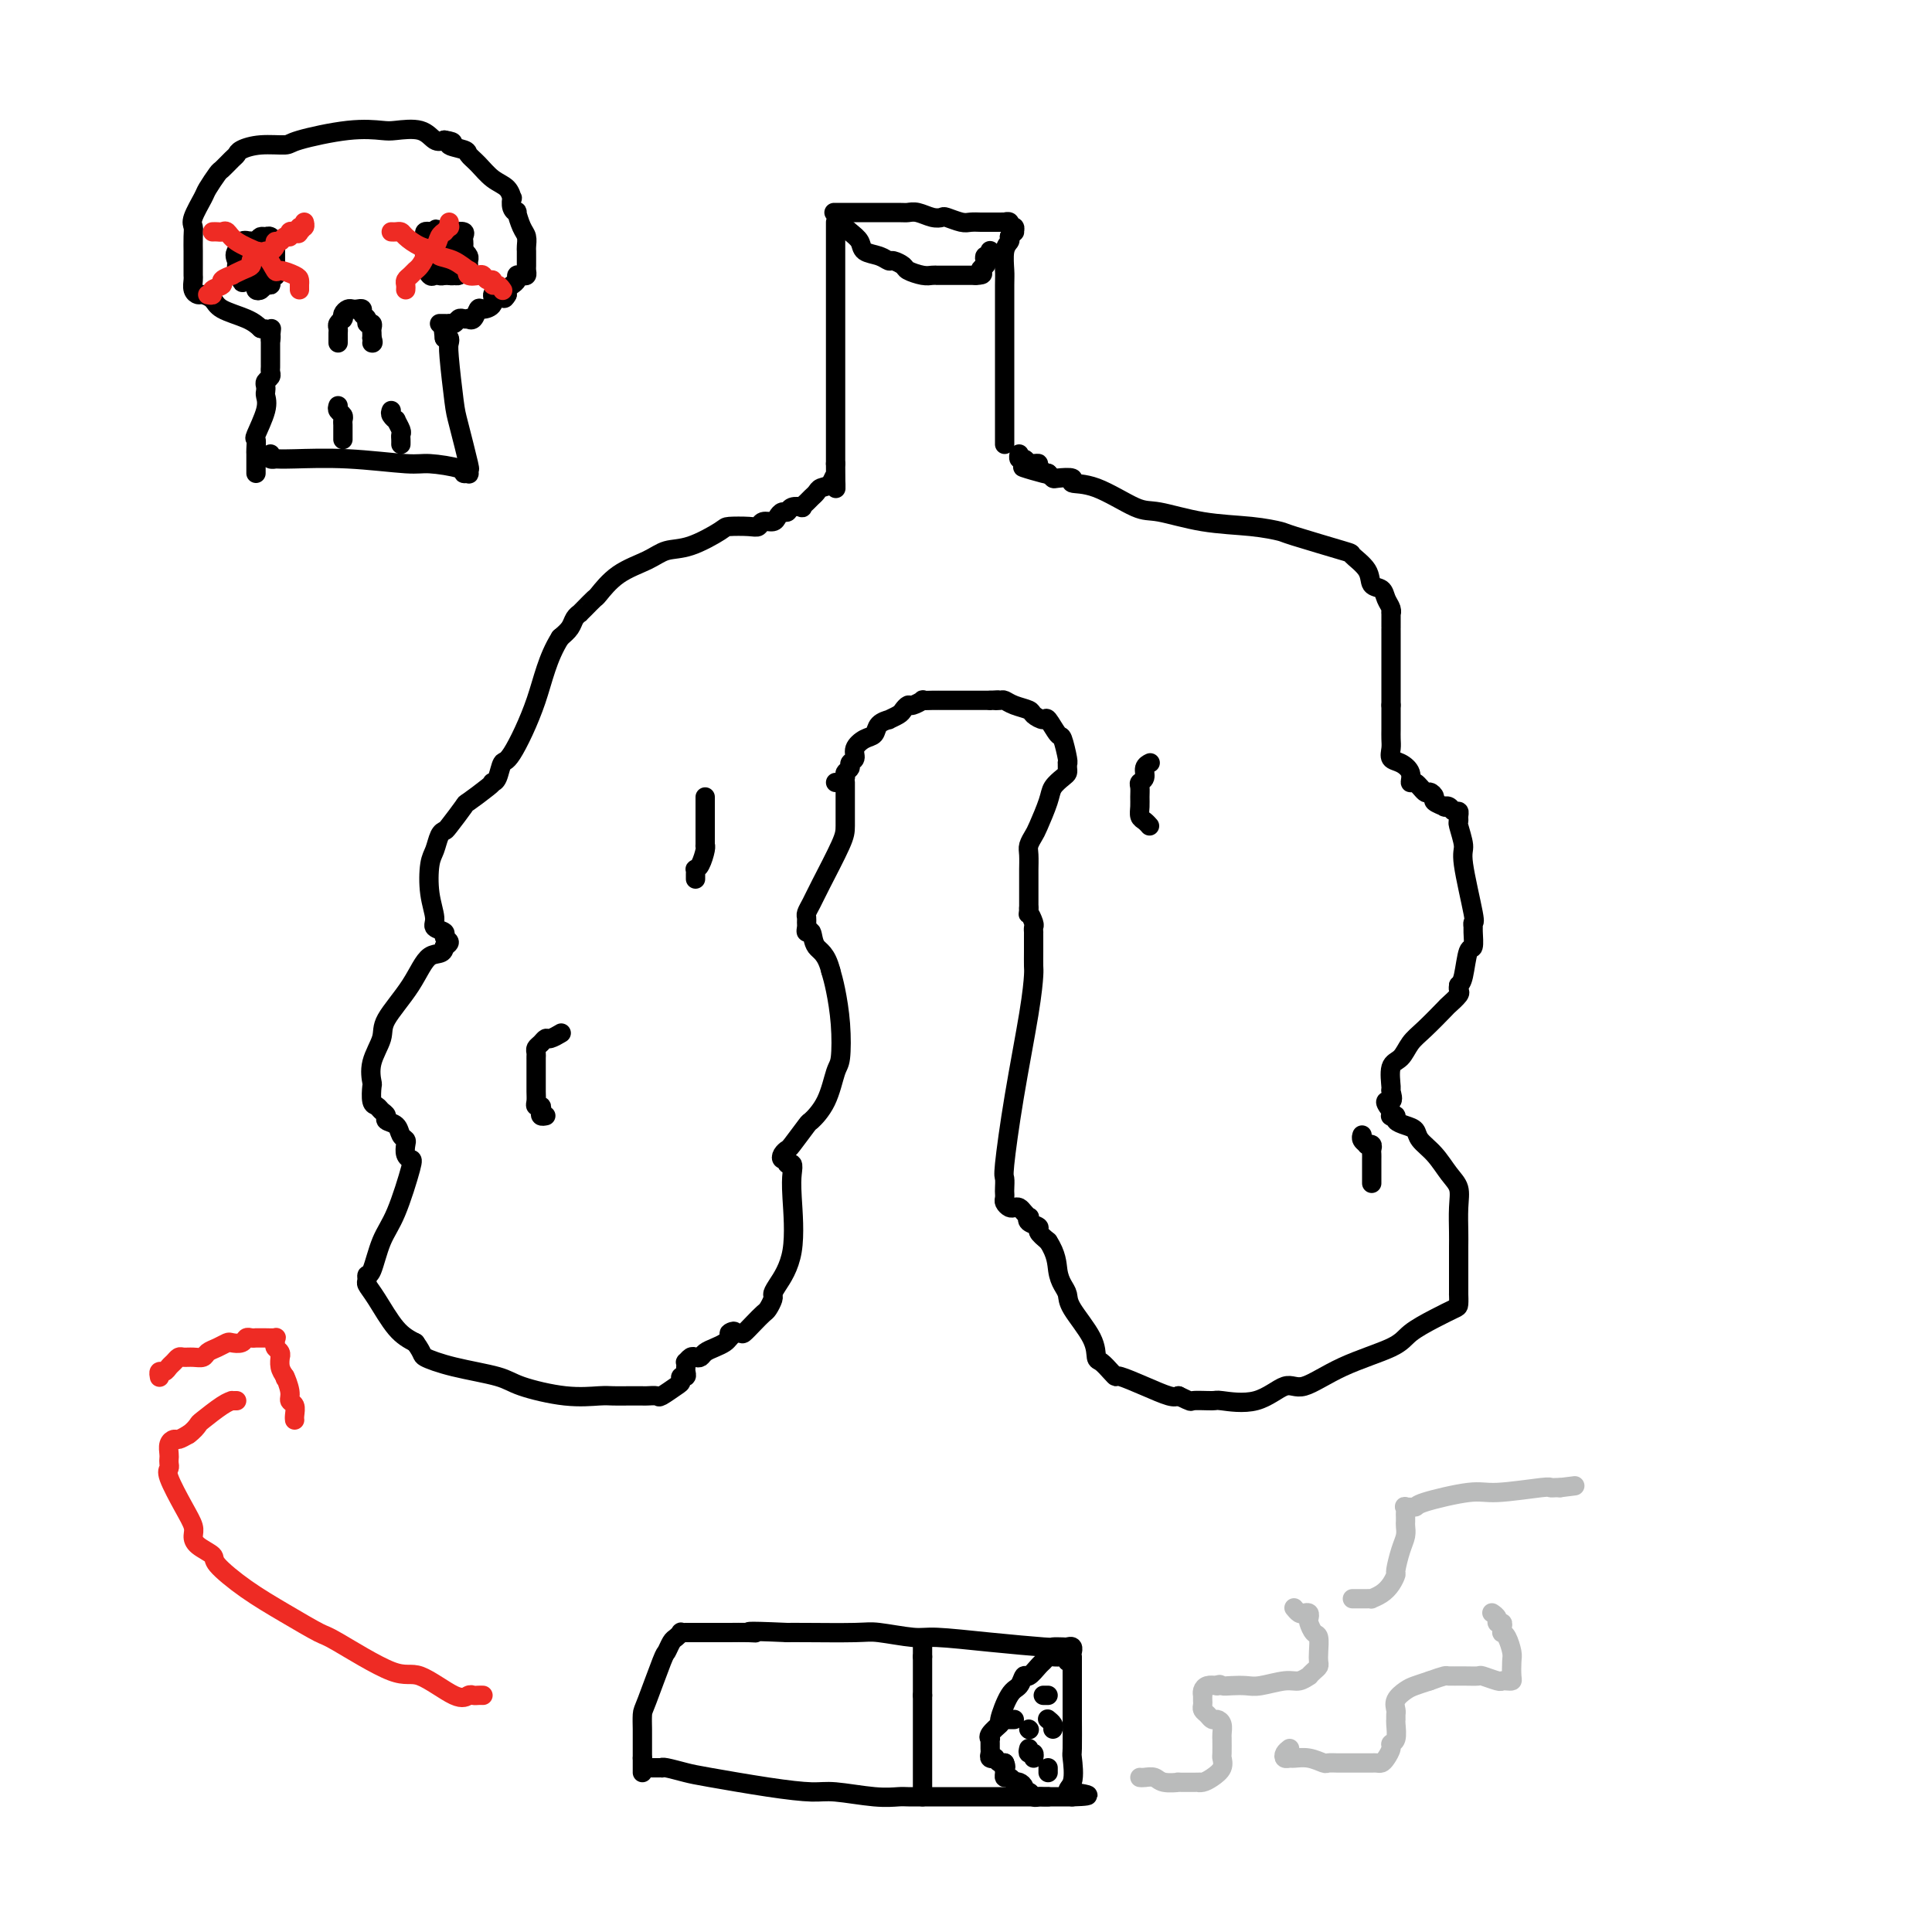 <svg viewBox='0 0 400 400' version='1.1' xmlns='http://www.w3.org/2000/svg' xmlns:xlink='http://www.w3.org/1999/xlink'><g fill='none' stroke='#000000' stroke-width='4' stroke-linecap='round' stroke-linejoin='round'><path d='M173,44c-0.294,-0.000 -0.587,-0.000 0,0c0.587,0.000 2.055,0.000 3,0c0.945,-0.000 1.369,-0.001 2,0c0.631,0.001 1.471,0.004 3,0c1.529,-0.004 3.748,-0.015 5,0c1.252,0.015 1.538,0.056 2,0c0.462,-0.056 1.100,-0.207 2,0c0.900,0.207 2.061,0.774 3,1c0.939,0.226 1.656,0.113 2,0c0.344,-0.113 0.315,-0.226 1,0c0.685,0.226 2.085,0.793 3,1c0.915,0.207 1.344,0.056 2,0c0.656,-0.056 1.539,-0.015 2,0c0.461,0.015 0.501,0.004 1,0c0.499,-0.004 1.458,-0.002 2,0c0.542,0.002 0.666,0.005 1,0c0.334,-0.005 0.878,-0.016 1,0c0.122,0.016 -0.178,0.061 0,0c0.178,-0.061 0.833,-0.227 1,0c0.167,0.227 -0.154,0.848 0,1c0.154,0.152 0.784,-0.165 1,0c0.216,0.165 0.020,0.814 0,1c-0.020,0.186 0.137,-0.090 0,0c-0.137,0.090 -0.569,0.545 -1,1'/><path d='M209,49c0.061,0.629 0.212,0.700 0,1c-0.212,0.300 -0.789,0.829 -1,2c-0.211,1.171 -0.057,2.983 0,4c0.057,1.017 0.015,1.238 0,3c-0.015,1.762 -0.004,5.064 0,8c0.004,2.936 0.001,5.507 0,7c-0.001,1.493 -0.000,1.909 0,3c0.000,1.091 0.000,2.857 0,4c-0.000,1.143 -0.000,1.665 0,2c0.000,0.335 0.000,0.485 0,1c-0.000,0.515 -0.000,1.395 0,2c0.000,0.605 0.000,0.936 0,1c-0.000,0.064 -0.000,-0.138 0,0c0.000,0.138 0.000,0.615 0,1c-0.000,0.385 -0.000,0.678 0,1c0.000,0.322 0.000,0.675 0,1c-0.000,0.325 -0.000,0.623 0,1c0.000,0.377 0.000,0.832 0,1c-0.000,0.168 -0.000,0.048 0,0c0.000,-0.048 0.000,-0.024 0,0'/><path d='M173,46c0.000,0.298 0.000,0.597 0,1c0.000,0.403 0.000,0.911 0,1c0.000,0.089 0.000,-0.242 0,0c0.000,0.242 0.000,1.057 0,2c0.000,0.943 0.000,2.012 0,3c0.000,0.988 0.000,1.893 0,3c0.000,1.107 0.000,2.416 0,5c0.000,2.584 0.000,6.443 0,9c0.000,2.557 0.000,3.813 0,6c0.000,2.187 0.000,5.307 0,8c0.000,2.693 0.000,4.959 0,6c0.000,1.041 0.000,0.856 0,1c0.000,0.144 0.000,0.617 0,1c-0.000,0.383 0.000,0.677 0,1c0.000,0.323 -0.000,0.674 0,1c0.000,0.326 -0.000,0.626 0,1c0.000,0.374 -0.000,0.821 0,1c0.000,0.179 0.000,0.089 0,0'/><path d='M173,96c0.032,8.367 0.111,4.283 0,3c-0.111,-1.283 -0.410,0.233 -1,1c-0.590,0.767 -1.469,0.784 -2,1c-0.531,0.216 -0.715,0.633 -1,1c-0.285,0.367 -0.672,0.686 -1,1c-0.328,0.314 -0.599,0.624 -1,1c-0.401,0.376 -0.934,0.818 -1,1c-0.066,0.182 0.333,0.104 0,0c-0.333,-0.104 -1.398,-0.234 -2,0c-0.602,0.234 -0.743,0.832 -1,1c-0.257,0.168 -0.632,-0.095 -1,0c-0.368,0.095 -0.729,0.547 -1,1c-0.271,0.453 -0.451,0.906 -1,1c-0.549,0.094 -1.466,-0.170 -2,0c-0.534,0.170 -0.683,0.774 -1,1c-0.317,0.226 -0.801,0.073 -2,0c-1.199,-0.073 -3.112,-0.067 -4,0c-0.888,0.067 -0.750,0.193 -2,1c-1.250,0.807 -3.887,2.294 -6,3c-2.113,0.706 -3.703,0.632 -5,1c-1.297,0.368 -2.301,1.177 -4,2c-1.699,0.823 -4.091,1.660 -6,3c-1.909,1.340 -3.334,3.181 -4,4c-0.666,0.819 -0.574,0.614 -1,1c-0.426,0.386 -1.370,1.363 -2,2c-0.630,0.637 -0.945,0.933 -1,1c-0.055,0.067 0.150,-0.095 0,0c-0.150,0.095 -0.656,0.449 -1,1c-0.344,0.551 -0.527,1.300 -1,2c-0.473,0.700 -1.237,1.350 -2,2'/><path d='M116,132c-2.715,4.309 -3.502,8.580 -5,13c-1.498,4.420 -3.708,8.988 -5,11c-1.292,2.012 -1.667,1.468 -2,2c-0.333,0.532 -0.626,2.140 -1,3c-0.374,0.860 -0.829,0.973 -1,1c-0.171,0.027 -0.056,-0.031 0,0c0.056,0.031 0.054,0.152 -1,1c-1.054,0.848 -3.161,2.425 -4,3c-0.839,0.575 -0.410,0.150 -1,1c-0.590,0.850 -2.200,2.977 -3,4c-0.800,1.023 -0.790,0.944 -1,1c-0.210,0.056 -0.640,0.249 -1,1c-0.360,0.751 -0.648,2.061 -1,3c-0.352,0.939 -0.766,1.509 -1,3c-0.234,1.491 -0.288,3.905 0,6c0.288,2.095 0.919,3.871 1,5c0.081,1.129 -0.387,1.612 0,2c0.387,0.388 1.630,0.681 2,1c0.370,0.319 -0.131,0.663 0,1c0.131,0.337 0.895,0.668 1,1c0.105,0.332 -0.447,0.666 -1,1'/><path d='M92,196c-0.052,1.892 -1.682,1.121 -3,2c-1.318,0.879 -2.325,3.410 -4,6c-1.675,2.590 -4.018,5.241 -5,7c-0.982,1.759 -0.604,2.625 -1,4c-0.396,1.375 -1.567,3.257 -2,5c-0.433,1.743 -0.127,3.346 0,4c0.127,0.654 0.077,0.360 0,1c-0.077,0.640 -0.180,2.213 0,3c0.180,0.787 0.644,0.787 1,1c0.356,0.213 0.606,0.638 1,1c0.394,0.362 0.932,0.660 1,1c0.068,0.340 -0.335,0.720 0,1c0.335,0.280 1.410,0.460 2,1c0.590,0.540 0.697,1.441 1,2c0.303,0.559 0.801,0.776 1,1c0.199,0.224 0.097,0.454 0,1c-0.097,0.546 -0.189,1.410 0,2c0.189,0.590 0.661,0.908 1,1c0.339,0.092 0.546,-0.043 0,2c-0.546,2.043 -1.845,6.263 -3,9c-1.155,2.737 -2.167,3.989 -3,6c-0.833,2.011 -1.487,4.779 -2,6c-0.513,1.221 -0.886,0.893 -1,1c-0.114,0.107 0.030,0.647 0,1c-0.030,0.353 -0.235,0.517 0,1c0.235,0.483 0.909,1.284 2,3c1.091,1.716 2.597,4.347 4,6c1.403,1.653 2.701,2.326 4,3'/><path d='M86,278c1.769,2.441 1.191,2.542 2,3c0.809,0.458 3.004,1.271 6,2c2.996,0.729 6.794,1.372 9,2c2.206,0.628 2.821,1.240 5,2c2.179,0.760 5.921,1.668 9,2c3.079,0.332 5.494,0.089 7,0c1.506,-0.089 2.104,-0.024 3,0c0.896,0.024 2.090,0.006 3,0c0.910,-0.006 1.537,0.000 2,0c0.463,-0.000 0.761,-0.007 1,0c0.239,0.007 0.418,0.027 1,0c0.582,-0.027 1.566,-0.102 2,0c0.434,0.102 0.316,0.382 1,0c0.684,-0.382 2.169,-1.426 3,-2c0.831,-0.574 1.007,-0.678 1,-1c-0.007,-0.322 -0.198,-0.861 0,-1c0.198,-0.139 0.784,0.121 1,0c0.216,-0.121 0.061,-0.625 0,-1c-0.061,-0.375 -0.027,-0.623 0,-1c0.027,-0.377 0.049,-0.885 0,-1c-0.049,-0.115 -0.169,0.162 0,0c0.169,-0.162 0.625,-0.764 1,-1c0.375,-0.236 0.667,-0.105 1,0c0.333,0.105 0.705,0.183 1,0c0.295,-0.183 0.512,-0.626 1,-1c0.488,-0.374 1.247,-0.678 2,-1c0.753,-0.322 1.501,-0.664 2,-1c0.499,-0.336 0.750,-0.668 1,-1'/><path d='M151,277c2.209,-2.076 0.231,-1.267 0,-1c-0.231,0.267 1.286,-0.007 2,0c0.714,0.007 0.626,0.296 1,0c0.374,-0.296 1.210,-1.179 2,-2c0.790,-0.821 1.533,-1.582 2,-2c0.467,-0.418 0.658,-0.493 1,-1c0.342,-0.507 0.834,-1.447 1,-2c0.166,-0.553 0.006,-0.718 0,-1c-0.006,-0.282 0.143,-0.682 1,-2c0.857,-1.318 2.422,-3.553 3,-7c0.578,-3.447 0.170,-8.104 0,-11c-0.170,-2.896 -0.102,-4.029 0,-5c0.102,-0.971 0.237,-1.780 0,-2c-0.237,-0.220 -0.844,0.147 -1,0c-0.156,-0.147 0.141,-0.810 0,-1c-0.141,-0.190 -0.720,0.092 -1,0c-0.280,-0.092 -0.260,-0.558 0,-1c0.260,-0.442 0.759,-0.860 1,-1c0.241,-0.140 0.225,-0.002 1,-1c0.775,-0.998 2.341,-3.131 3,-4c0.659,-0.869 0.412,-0.474 1,-1c0.588,-0.526 2.011,-1.975 3,-4c0.989,-2.025 1.544,-4.628 2,-6c0.456,-1.372 0.813,-1.512 1,-3c0.187,-1.488 0.204,-4.324 0,-7c-0.204,-2.676 -0.630,-5.193 -1,-7c-0.370,-1.807 -0.685,-2.903 -1,-4'/><path d='M172,201c-0.944,-3.732 -2.306,-4.061 -3,-5c-0.694,-0.939 -0.722,-2.490 -1,-3c-0.278,-0.510 -0.807,0.019 -1,0c-0.193,-0.019 -0.049,-0.585 0,-1c0.049,-0.415 0.003,-0.679 0,-1c-0.003,-0.321 0.038,-0.698 0,-1c-0.038,-0.302 -0.154,-0.530 0,-1c0.154,-0.470 0.577,-1.183 1,-2c0.423,-0.817 0.845,-1.739 2,-4c1.155,-2.261 3.041,-5.863 4,-8c0.959,-2.137 0.989,-2.810 1,-4c0.011,-1.190 0.003,-2.897 0,-4c-0.003,-1.103 -0.001,-1.602 0,-2c0.001,-0.398 0.000,-0.694 0,-1c-0.000,-0.306 -0.000,-0.621 0,-1c0.000,-0.379 0.000,-0.823 0,-1c-0.000,-0.177 -0.000,-0.089 0,0'/><path d='M173,162c0.455,-0.024 0.911,-0.048 1,0c0.089,0.048 -0.187,0.167 0,0c0.187,-0.167 0.839,-0.621 1,-1c0.161,-0.379 -0.169,-0.681 0,-1c0.169,-0.319 0.835,-0.653 1,-1c0.165,-0.347 -0.173,-0.708 0,-1c0.173,-0.292 0.857,-0.516 1,-1c0.143,-0.484 -0.255,-1.230 0,-2c0.255,-0.770 1.163,-1.564 2,-2c0.837,-0.436 1.604,-0.512 2,-1c0.396,-0.488 0.421,-1.387 1,-2c0.579,-0.613 1.714,-0.939 2,-1c0.286,-0.061 -0.275,0.142 0,0c0.275,-0.142 1.388,-0.630 2,-1c0.612,-0.370 0.723,-0.621 1,-1c0.277,-0.379 0.721,-0.886 1,-1c0.279,-0.114 0.394,0.166 1,0c0.606,-0.166 1.704,-0.776 2,-1c0.296,-0.224 -0.211,-0.060 0,0c0.211,0.060 1.139,0.016 2,0c0.861,-0.016 1.656,-0.004 3,0c1.344,0.004 3.236,0.001 4,0c0.764,-0.001 0.398,-0.000 1,0c0.602,0.000 2.172,0.000 3,0c0.828,-0.000 0.914,-0.000 1,0'/><path d='M205,145c2.807,-0.158 1.323,-0.053 1,0c-0.323,0.053 0.514,0.055 1,0c0.486,-0.055 0.621,-0.168 1,0c0.379,0.168 1.004,0.616 2,1c0.996,0.384 2.365,0.703 3,1c0.635,0.297 0.537,0.573 1,1c0.463,0.427 1.487,1.004 2,1c0.513,-0.004 0.516,-0.589 1,0c0.484,0.589 1.450,2.353 2,3c0.550,0.647 0.683,0.176 1,1c0.317,0.824 0.817,2.942 1,4c0.183,1.058 0.047,1.056 0,1c-0.047,-0.056 -0.006,-0.167 0,0c0.006,0.167 -0.025,0.612 0,1c0.025,0.388 0.105,0.720 0,1c-0.105,0.280 -0.395,0.508 -1,1c-0.605,0.492 -1.525,1.248 -2,2c-0.475,0.752 -0.506,1.498 -1,3c-0.494,1.502 -1.453,3.758 -2,5c-0.547,1.242 -0.682,1.470 -1,2c-0.318,0.530 -0.817,1.362 -1,2c-0.183,0.638 -0.049,1.081 0,2c0.049,0.919 0.013,2.315 0,3c-0.013,0.685 -0.004,0.658 0,1c0.004,0.342 0.001,1.054 0,2c-0.001,0.946 -0.000,2.128 0,3c0.000,0.872 0.000,1.436 0,2'/><path d='M213,188c-0.061,2.128 -0.212,0.948 0,1c0.212,0.052 0.789,1.338 1,2c0.211,0.662 0.057,0.702 0,1c-0.057,0.298 -0.015,0.855 0,1c0.015,0.145 0.004,-0.122 0,0c-0.004,0.122 -0.001,0.635 0,1c0.001,0.365 -0.001,0.584 0,1c0.001,0.416 0.005,1.030 0,2c-0.005,0.970 -0.019,2.295 0,3c0.019,0.705 0.072,0.790 0,2c-0.072,1.210 -0.268,3.546 -1,8c-0.732,4.454 -2.000,11.025 -3,17c-1.000,5.975 -1.732,11.355 -2,14c-0.268,2.645 -0.073,2.554 0,3c0.073,0.446 0.022,1.430 0,2c-0.022,0.570 -0.017,0.727 0,1c0.017,0.273 0.046,0.661 0,1c-0.046,0.339 -0.167,0.629 0,1c0.167,0.371 0.623,0.821 1,1c0.377,0.179 0.676,0.086 1,0c0.324,-0.086 0.673,-0.164 1,0c0.327,0.164 0.631,0.569 1,1c0.369,0.431 0.801,0.888 1,1c0.199,0.112 0.164,-0.122 0,0c-0.164,0.122 -0.456,0.600 0,1c0.456,0.400 1.661,0.723 2,1c0.339,0.277 -0.189,0.508 0,1c0.189,0.492 1.094,1.246 2,2'/><path d='M217,257c1.801,2.749 1.803,4.622 2,6c0.197,1.378 0.588,2.261 1,3c0.412,0.739 0.844,1.335 1,2c0.156,0.665 0.034,1.400 1,3c0.966,1.600 3.019,4.065 4,6c0.981,1.935 0.890,3.340 1,4c0.110,0.660 0.422,0.575 1,1c0.578,0.425 1.422,1.361 2,2c0.578,0.639 0.890,0.981 1,1c0.110,0.019 0.019,-0.283 1,0c0.981,0.283 3.033,1.153 5,2c1.967,0.847 3.848,1.671 5,2c1.152,0.329 1.576,0.165 2,0'/><path d='M244,289c3.075,1.460 2.262,1.111 3,1c0.738,-0.111 3.027,0.016 4,0c0.973,-0.016 0.632,-0.174 2,0c1.368,0.174 4.446,0.679 7,0c2.554,-0.679 4.583,-2.541 6,-3c1.417,-0.459 2.223,0.484 4,0c1.777,-0.484 4.525,-2.396 8,-4c3.475,-1.604 7.677,-2.901 10,-4c2.323,-1.099 2.766,-2.001 4,-3c1.234,-0.999 3.259,-2.094 5,-3c1.741,-0.906 3.199,-1.623 4,-2c0.801,-0.377 0.947,-0.414 1,-1c0.053,-0.586 0.014,-1.720 0,-2c-0.014,-0.280 -0.004,0.294 0,0c0.004,-0.294 0.001,-1.455 0,-2c-0.001,-0.545 -0.001,-0.473 0,-1c0.001,-0.527 0.002,-1.653 0,-3c-0.002,-1.347 -0.006,-2.915 0,-4c0.006,-1.085 0.021,-1.687 0,-3c-0.021,-1.313 -0.079,-3.338 0,-5c0.079,-1.662 0.296,-2.960 0,-4c-0.296,-1.040 -1.104,-1.823 -2,-3c-0.896,-1.177 -1.880,-2.749 -3,-4c-1.120,-1.251 -2.376,-2.181 -3,-3c-0.624,-0.819 -0.616,-1.526 -1,-2c-0.384,-0.474 -1.161,-0.715 -2,-1c-0.839,-0.285 -1.741,-0.615 -2,-1c-0.259,-0.385 0.127,-0.825 0,-1c-0.127,-0.175 -0.765,-0.086 -1,0c-0.235,0.086 -0.067,0.167 0,0c0.067,-0.167 0.034,-0.584 0,-1'/><path d='M288,230c-2.164,-2.807 -0.574,-1.825 0,-2c0.574,-0.175 0.131,-1.506 0,-2c-0.131,-0.494 0.049,-0.150 0,-1c-0.049,-0.850 -0.328,-2.894 0,-4c0.328,-1.106 1.263,-1.275 2,-2c0.737,-0.725 1.277,-2.005 2,-3c0.723,-0.995 1.630,-1.705 3,-3c1.370,-1.295 3.204,-3.174 4,-4c0.796,-0.826 0.553,-0.600 1,-1c0.447,-0.400 1.584,-1.427 2,-2c0.416,-0.573 0.112,-0.693 0,-1c-0.112,-0.307 -0.032,-0.802 0,-1c0.032,-0.198 0.016,-0.099 0,0'/><path d='M302,204c0.340,-0.287 0.680,-0.573 1,-2c0.320,-1.427 0.621,-3.994 1,-5c0.379,-1.006 0.836,-0.450 1,-1c0.164,-0.550 0.036,-2.207 0,-3c-0.036,-0.793 0.019,-0.724 0,-1c-0.019,-0.276 -0.114,-0.897 0,-1c0.114,-0.103 0.437,0.313 0,-2c-0.437,-2.313 -1.634,-7.354 -2,-10c-0.366,-2.646 0.099,-2.895 0,-4c-0.099,-1.105 -0.762,-3.066 -1,-4c-0.238,-0.934 -0.052,-0.843 0,-1c0.052,-0.157 -0.029,-0.564 0,-1c0.029,-0.436 0.167,-0.901 0,-1c-0.167,-0.099 -0.641,0.166 -1,0c-0.359,-0.166 -0.603,-0.765 -1,-1c-0.397,-0.235 -0.947,-0.106 -1,0c-0.053,0.106 0.390,0.188 0,0c-0.390,-0.188 -1.614,-0.647 -2,-1c-0.386,-0.353 0.064,-0.601 0,-1c-0.064,-0.399 -0.643,-0.950 -1,-1c-0.357,-0.050 -0.494,0.400 -1,0c-0.506,-0.400 -1.383,-1.650 -2,-2c-0.617,-0.350 -0.974,0.202 -1,0c-0.026,-0.202 0.280,-1.156 0,-2c-0.280,-0.844 -1.147,-1.577 -2,-2c-0.853,-0.423 -1.693,-0.535 -2,-1c-0.307,-0.465 -0.082,-1.282 0,-2c0.082,-0.718 0.022,-1.337 0,-2c-0.022,-0.663 -0.006,-1.371 0,-2c0.006,-0.629 0.002,-1.180 0,-2c-0.002,-0.820 -0.001,-1.910 0,-3'/><path d='M288,146c-0.000,-2.495 -0.000,-4.233 0,-7c0.000,-2.767 0.001,-6.561 0,-8c-0.001,-1.439 -0.004,-0.521 0,-1c0.004,-0.479 0.013,-2.356 0,-3c-0.013,-0.644 -0.049,-0.055 0,0c0.049,0.055 0.184,-0.424 0,-1c-0.184,-0.576 -0.688,-1.247 -1,-2c-0.312,-0.753 -0.432,-1.586 -1,-2c-0.568,-0.414 -1.586,-0.409 -2,-1c-0.414,-0.591 -0.226,-1.779 -1,-3c-0.774,-1.221 -2.509,-2.474 -3,-3c-0.491,-0.526 0.263,-0.325 -2,-1c-2.263,-0.675 -7.544,-2.227 -10,-3c-2.456,-0.773 -2.088,-0.767 -3,-1c-0.912,-0.233 -3.103,-0.704 -6,-1c-2.897,-0.296 -6.501,-0.418 -10,-1c-3.499,-0.582 -6.892,-1.624 -9,-2c-2.108,-0.376 -2.929,-0.087 -5,-1c-2.071,-0.913 -5.391,-3.029 -8,-4c-2.609,-0.971 -4.506,-0.799 -5,-1c-0.494,-0.201 0.414,-0.776 0,-1c-0.414,-0.224 -2.150,-0.099 -3,0c-0.850,0.099 -0.814,0.171 -1,0c-0.186,-0.171 -0.593,-0.586 -1,-1'/><path d='M217,98c-9.909,-2.585 -3.181,-0.549 -1,0c2.181,0.549 -0.186,-0.389 -1,-1c-0.814,-0.611 -0.074,-0.895 0,-1c0.074,-0.105 -0.519,-0.032 -1,0c-0.481,0.032 -0.851,0.024 -1,0c-0.149,-0.024 -0.079,-0.063 0,0c0.079,0.063 0.165,0.227 0,0c-0.165,-0.227 -0.580,-0.844 -1,-1c-0.420,-0.156 -0.844,0.150 -1,0c-0.156,-0.150 -0.045,-0.757 0,-1c0.045,-0.243 0.022,-0.121 0,0'/><path d='M174,45c-0.168,0.242 -0.337,0.484 0,1c0.337,0.516 1.179,1.305 2,2c0.821,0.695 1.619,1.296 2,2c0.381,0.704 0.344,1.512 1,2c0.656,0.488 2.005,0.655 3,1c0.995,0.345 1.635,0.867 2,1c0.365,0.133 0.454,-0.122 1,0c0.546,0.122 1.548,0.621 2,1c0.452,0.379 0.355,0.637 1,1c0.645,0.363 2.032,0.829 3,1c0.968,0.171 1.516,0.046 2,0c0.484,-0.046 0.903,-0.012 1,0c0.097,0.012 -0.129,0.003 0,0c0.129,-0.003 0.612,-0.001 1,0c0.388,0.001 0.683,0.000 1,0c0.317,-0.000 0.658,-0.000 1,0c0.342,0.000 0.684,0.000 1,0c0.316,-0.000 0.606,-0.000 1,0c0.394,0.000 0.893,0.000 1,0c0.107,-0.000 -0.177,-0.000 0,0c0.177,0.000 0.817,0.000 1,0c0.183,-0.000 -0.091,-0.000 0,0c0.091,0.000 0.545,0.000 1,0'/><path d='M202,57c2.333,-0.023 1.165,-0.579 1,-1c-0.165,-0.421 0.674,-0.705 1,-1c0.326,-0.295 0.140,-0.601 0,-1c-0.140,-0.399 -0.234,-0.891 0,-1c0.234,-0.109 0.795,0.167 1,0c0.205,-0.167 0.055,-0.776 0,-1c-0.055,-0.224 -0.016,-0.064 0,0c0.016,0.064 0.008,0.032 0,0'/><path d='M135,366c0.309,0.002 0.617,0.004 1,0c0.383,-0.004 0.840,-0.013 1,0c0.160,0.013 0.024,0.048 0,0c-0.024,-0.048 0.066,-0.181 1,0c0.934,0.181 2.714,0.674 4,1c1.286,0.326 2.079,0.483 5,1c2.921,0.517 7.970,1.392 12,2c4.030,0.608 7.043,0.947 9,1c1.957,0.053 2.860,-0.182 5,0c2.140,0.182 5.517,0.781 8,1c2.483,0.219 4.072,0.059 5,0c0.928,-0.059 1.193,-0.016 2,0c0.807,0.016 2.154,0.004 3,0c0.846,-0.004 1.190,-0.001 2,0c0.810,0.001 2.086,0.000 3,0c0.914,-0.000 1.466,-0.000 2,0c0.534,0.000 1.049,0.000 2,0c0.951,-0.000 2.336,-0.000 3,0c0.664,0.000 0.605,0.000 1,0c0.395,-0.000 1.242,-0.000 2,0c0.758,0.000 1.425,0.000 2,0c0.575,-0.000 1.056,-0.000 2,0c0.944,0.000 2.350,0.000 3,0c0.650,-0.000 0.545,-0.000 1,0c0.455,0.000 1.470,0.000 2,0c0.530,-0.000 0.575,-0.000 1,0c0.425,0.000 1.230,0.000 2,0c0.770,-0.000 1.506,-0.000 2,0c0.494,0.000 0.747,0.000 1,0'/><path d='M222,372c6.343,-0.184 1.700,-0.645 0,-1c-1.700,-0.355 -0.455,-0.603 0,-2c0.455,-1.397 0.122,-3.944 0,-5c-0.122,-1.056 -0.033,-0.621 0,-2c0.033,-1.379 0.009,-4.573 0,-6c-0.009,-1.427 -0.002,-1.087 0,-2c0.002,-0.913 0.001,-3.078 0,-4c-0.001,-0.922 -0.000,-0.601 0,-1c0.000,-0.399 -0.000,-1.517 0,-2c0.000,-0.483 0.001,-0.329 0,-1c-0.001,-0.671 -0.004,-2.166 0,-3c0.004,-0.834 0.013,-1.008 0,-1c-0.013,0.008 -0.050,0.198 0,0c0.050,-0.198 0.186,-0.784 0,-1c-0.186,-0.216 -0.694,-0.060 -1,0c-0.306,0.060 -0.410,0.026 -1,0c-0.590,-0.026 -1.666,-0.044 -2,0c-0.334,0.044 0.072,0.152 -2,0c-2.072,-0.152 -6.624,-0.562 -11,-1c-4.376,-0.438 -8.576,-0.902 -11,-1c-2.424,-0.098 -3.072,0.170 -5,0c-1.928,-0.170 -5.135,-0.777 -7,-1c-1.865,-0.223 -2.387,-0.060 -5,0c-2.613,0.060 -7.318,0.017 -10,0c-2.682,-0.017 -3.341,-0.009 -4,0'/><path d='M163,338c-10.401,-0.464 -7.904,-0.124 -7,0c0.904,0.124 0.214,0.033 -1,0c-1.214,-0.033 -2.951,-0.009 -4,0c-1.049,0.009 -1.408,0.002 -2,0c-0.592,-0.002 -1.415,-0.001 -2,0c-0.585,0.001 -0.930,0.000 -1,0c-0.070,-0.000 0.135,-0.000 0,0c-0.135,0.000 -0.609,-0.000 -1,0c-0.391,0.000 -0.697,0.000 -1,0c-0.303,-0.000 -0.602,-0.001 -1,0c-0.398,0.001 -0.894,0.004 -1,0c-0.106,-0.004 0.179,-0.013 0,0c-0.179,0.013 -0.822,0.050 -1,0c-0.178,-0.050 0.109,-0.185 0,0c-0.109,0.185 -0.614,0.690 -1,1c-0.386,0.310 -0.653,0.424 -1,1c-0.347,0.576 -0.772,1.615 -1,2c-0.228,0.385 -0.257,0.116 -1,2c-0.743,1.884 -2.199,5.919 -3,8c-0.801,2.081 -0.947,2.207 -1,3c-0.053,0.793 -0.014,2.253 0,3c0.014,0.747 0.004,0.780 0,1c-0.004,0.220 -0.001,0.626 0,1c0.001,0.374 0.000,0.716 0,1c-0.000,0.284 -0.000,0.510 0,1c0.000,0.490 0.000,1.245 0,2'/><path d='M133,364c0.000,1.344 0.000,0.203 0,0c0.000,-0.203 0.000,0.533 0,1c0.000,0.467 0.000,0.664 0,1c0.000,0.336 0.000,0.810 0,1c0.000,0.190 0.000,0.095 0,0'/><path d='M191,372c0.000,-0.220 0.000,-0.440 0,-1c0.000,-0.560 0.000,-1.460 0,-2c0.000,-0.540 0.000,-0.720 0,-1c0.000,-0.280 0.000,-0.660 0,-1c0.000,-0.340 0.000,-0.641 0,-1c0.000,-0.359 0.000,-0.775 0,-1c0.000,-0.225 0.000,-0.259 0,-1c0.000,-0.741 0.000,-2.187 0,-3c0.000,-0.813 0.000,-0.991 0,-1c0.000,-0.009 0.000,0.151 0,0c0.000,-0.151 0.000,-0.614 0,-1c0.000,-0.386 0.000,-0.695 0,-1c-0.000,-0.305 0.000,-0.607 0,-1c0.000,-0.393 0.000,-0.879 0,-1c0.000,-0.121 -0.000,0.122 0,0c0.000,-0.122 -0.000,-0.611 0,-1c0.000,-0.389 -0.000,-0.679 0,-1c0.000,-0.321 -0.000,-0.674 0,-1c0.000,-0.326 -0.000,-0.626 0,-1c0.000,-0.374 -0.000,-0.821 0,-1c0.000,-0.179 0.000,-0.089 0,0'/><path d='M191,351c0.000,-3.426 0.000,-1.492 0,-1c0.000,0.492 0.000,-0.460 0,-1c0.000,-0.540 0.000,-0.670 0,-1c0.000,-0.330 0.000,-0.862 0,-1c0.000,-0.138 0.000,0.118 0,0c0.000,-0.118 0.000,-0.609 0,-1c0.000,-0.391 0.000,-0.682 0,-1c0.000,-0.318 0.000,-0.662 0,-1c0.000,-0.338 0.000,-0.669 0,-1'/><path d='M191,343c0.000,-1.480 0.000,-1.180 0,-1c0.000,0.180 0.000,0.241 0,0c0.000,-0.241 0.000,-0.783 0,-1c0.000,-0.217 0.000,-0.108 0,0'/><path d='M221,344c0.059,-0.421 0.118,-0.841 0,-1c-0.118,-0.159 -0.412,-0.055 -1,0c-0.588,0.055 -1.471,0.061 -2,0c-0.529,-0.061 -0.705,-0.190 -1,0c-0.295,0.190 -0.708,0.699 -1,1c-0.292,0.301 -0.462,0.395 -1,1c-0.538,0.605 -1.445,1.722 -2,2c-0.555,0.278 -0.760,-0.281 -1,0c-0.240,0.281 -0.517,1.402 -1,2c-0.483,0.598 -1.173,0.672 -2,2c-0.827,1.328 -1.791,3.910 -2,5c-0.209,1.090 0.336,0.687 0,1c-0.336,0.313 -1.554,1.341 -2,2c-0.446,0.659 -0.119,0.950 0,1c0.119,0.050 0.031,-0.141 0,0c-0.031,0.141 -0.004,0.612 0,1c0.004,0.388 -0.014,0.691 0,1c0.014,0.309 0.059,0.622 0,1c-0.059,0.378 -0.223,0.819 0,1c0.223,0.181 0.833,0.100 1,0c0.167,-0.100 -0.109,-0.219 0,0c0.109,0.219 0.603,0.777 1,1c0.397,0.223 0.699,0.112 1,0'/><path d='M208,365c0.461,1.111 0.113,0.890 0,1c-0.113,0.110 0.007,0.551 0,1c-0.007,0.449 -0.143,0.904 0,1c0.143,0.096 0.564,-0.168 1,0c0.436,0.168 0.887,0.767 1,1c0.113,0.233 -0.110,0.100 0,0c0.110,-0.100 0.554,-0.167 1,0c0.446,0.167 0.893,0.566 1,1c0.107,0.434 -0.126,0.901 0,1c0.126,0.099 0.612,-0.170 1,0c0.388,0.170 0.679,0.777 1,1c0.321,0.223 0.674,0.060 1,0c0.326,-0.060 0.626,-0.016 1,0c0.374,0.016 0.821,0.005 1,0c0.179,-0.005 0.089,-0.002 0,0'/><path d='M213,358c0.000,0.000 0.100,0.100 0.1,0.1'/><path d='M213,362c-0.113,0.452 -0.226,0.905 0,1c0.226,0.095 0.792,-0.167 1,0c0.208,0.167 0.060,0.762 0,1c-0.060,0.238 -0.030,0.119 0,0'/><path d='M218,358c0.111,-0.311 0.222,-0.622 0,-1c-0.222,-0.378 -0.778,-0.822 -1,-1c-0.222,-0.178 -0.111,-0.089 0,0'/><path d='M216,351c0.417,0.000 0.833,0.000 1,0c0.167,0.000 0.083,0.000 0,0'/><path d='M210,356c-0.417,0.000 -0.833,0.000 -1,0c-0.167,0.000 -0.083,0.000 0,0'/><path d='M217,366c0.000,0.417 0.000,0.833 0,1c0.000,0.167 0.000,0.083 0,0'/></g>
<g fill='none' stroke='#BABBBB' stroke-width='4' stroke-linecap='round' stroke-linejoin='round'><path d='M236,368c0.230,0.030 0.460,0.061 1,0c0.540,-0.061 1.389,-0.212 2,0c0.611,0.212 0.982,0.789 2,1c1.018,0.211 2.681,0.057 3,0c0.319,-0.057 -0.708,-0.018 0,0c0.708,0.018 3.150,0.013 4,0c0.850,-0.013 0.109,-0.035 0,0c-0.109,0.035 0.416,0.128 1,0c0.584,-0.128 1.228,-0.477 2,-1c0.772,-0.523 1.671,-1.222 2,-2c0.329,-0.778 0.088,-1.636 0,-2c-0.088,-0.364 -0.023,-0.233 0,-1c0.023,-0.767 0.003,-2.430 0,-3c-0.003,-0.570 0.010,-0.047 0,0c-0.010,0.047 -0.044,-0.383 0,-1c0.044,-0.617 0.166,-1.422 0,-2c-0.166,-0.578 -0.619,-0.928 -1,-1c-0.381,-0.072 -0.691,0.136 -1,0c-0.309,-0.136 -0.619,-0.615 -1,-1c-0.381,-0.385 -0.834,-0.677 -1,-1c-0.166,-0.323 -0.045,-0.678 0,-1c0.045,-0.322 0.014,-0.612 0,-1c-0.014,-0.388 -0.012,-0.875 0,-1c0.012,-0.125 0.034,0.111 0,0c-0.034,-0.111 -0.125,-0.568 0,-1c0.125,-0.432 0.464,-0.838 1,-1c0.536,-0.162 1.268,-0.081 2,0'/><path d='M252,349c0.610,-0.465 0.635,-0.129 1,0c0.365,0.129 1.070,0.050 2,0c0.930,-0.050 2.085,-0.070 3,0c0.915,0.070 1.589,0.230 3,0c1.411,-0.230 3.558,-0.849 5,-1c1.442,-0.151 2.180,0.167 3,0c0.820,-0.167 1.722,-0.818 2,-1c0.278,-0.182 -0.069,0.104 0,0c0.069,-0.104 0.555,-0.599 1,-1c0.445,-0.401 0.848,-0.708 1,-1c0.152,-0.292 0.051,-0.568 0,-1c-0.051,-0.432 -0.052,-1.018 0,-2c0.052,-0.982 0.158,-2.358 0,-3c-0.158,-0.642 -0.581,-0.551 -1,-1c-0.419,-0.449 -0.833,-1.440 -1,-2c-0.167,-0.560 -0.087,-0.690 0,-1c0.087,-0.310 0.181,-0.801 0,-1c-0.181,-0.199 -0.636,-0.105 -1,0c-0.364,0.105 -0.636,0.221 -1,0c-0.364,-0.221 -0.818,-0.777 -1,-1c-0.182,-0.223 -0.091,-0.111 0,0'/><path d='M267,362c-0.396,0.309 -0.791,0.618 -1,1c-0.209,0.382 -0.231,0.838 0,1c0.231,0.162 0.715,0.029 1,0c0.285,-0.029 0.369,0.045 1,0c0.631,-0.045 1.808,-0.208 3,0c1.192,0.208 2.400,0.788 3,1c0.600,0.212 0.594,0.057 1,0c0.406,-0.057 1.226,-0.015 2,0c0.774,0.015 1.503,0.004 2,0c0.497,-0.004 0.763,-0.001 1,0c0.237,0.001 0.445,0.001 1,0c0.555,-0.001 1.458,-0.002 2,0c0.542,0.002 0.724,0.008 1,0c0.276,-0.008 0.647,-0.030 1,0c0.353,0.030 0.687,0.112 1,0c0.313,-0.112 0.606,-0.419 1,-1c0.394,-0.581 0.890,-1.437 1,-2c0.110,-0.563 -0.167,-0.834 0,-1c0.167,-0.166 0.777,-0.229 1,-1c0.223,-0.771 0.058,-2.251 0,-3c-0.058,-0.749 -0.009,-0.768 0,-1c0.009,-0.232 -0.020,-0.678 0,-1c0.020,-0.322 0.091,-0.520 0,-1c-0.091,-0.480 -0.344,-1.242 0,-2c0.344,-0.758 1.285,-1.512 2,-2c0.715,-0.488 1.204,-0.711 2,-1c0.796,-0.289 1.898,-0.645 3,-1'/><path d='M296,348c1.428,-0.536 2.499,-0.877 3,-1c0.501,-0.123 0.432,-0.029 1,0c0.568,0.029 1.773,-0.006 3,0c1.227,0.006 2.475,0.054 3,0c0.525,-0.054 0.326,-0.210 1,0c0.674,0.210 2.219,0.787 3,1c0.781,0.213 0.798,0.061 1,0c0.202,-0.061 0.591,-0.031 1,0c0.409,0.031 0.839,0.065 1,0c0.161,-0.065 0.053,-0.228 0,-1c-0.053,-0.772 -0.053,-2.154 0,-3c0.053,-0.846 0.157,-1.158 0,-2c-0.157,-0.842 -0.577,-2.216 -1,-3c-0.423,-0.784 -0.849,-0.980 -1,-1c-0.151,-0.020 -0.025,0.135 0,0c0.025,-0.135 -0.049,-0.562 0,-1c0.049,-0.438 0.223,-0.888 0,-1c-0.223,-0.112 -0.843,0.114 -1,0c-0.157,-0.114 0.150,-0.569 0,-1c-0.150,-0.431 -0.757,-0.837 -1,-1c-0.243,-0.163 -0.121,-0.081 0,0'/><path d='M280,331c0.331,0.000 0.661,0.001 1,0c0.339,-0.001 0.685,-0.002 1,0c0.315,0.002 0.599,0.009 1,0c0.401,-0.009 0.921,-0.034 1,0c0.079,0.034 -0.281,0.128 0,0c0.281,-0.128 1.202,-0.478 2,-1c0.798,-0.522 1.471,-1.218 2,-2c0.529,-0.782 0.912,-1.652 1,-2c0.088,-0.348 -0.120,-0.173 0,-1c0.120,-0.827 0.568,-2.655 1,-4c0.432,-1.345 0.848,-2.205 1,-3c0.152,-0.795 0.041,-1.523 0,-2c-0.041,-0.477 -0.013,-0.702 0,-1c0.013,-0.298 0.011,-0.668 0,-1c-0.011,-0.332 -0.032,-0.627 0,-1c0.032,-0.373 0.116,-0.826 0,-1c-0.116,-0.174 -0.431,-0.070 0,0c0.431,0.070 1.608,0.106 2,0c0.392,-0.106 -0.001,-0.354 2,-1c2.001,-0.646 6.395,-1.690 9,-2c2.605,-0.310 3.419,0.113 6,0c2.581,-0.113 6.929,-0.762 9,-1c2.071,-0.238 1.865,-0.064 2,0c0.135,0.064 0.610,0.018 1,0c0.390,-0.018 0.695,-0.009 1,0'/><path d='M323,308c5.333,-0.667 2.667,-0.333 0,0'/></g>
<g fill='none' stroke='#EE2B24' stroke-width='4' stroke-linecap='round' stroke-linejoin='round'><path d='M100,351c-0.329,-0.009 -0.657,-0.018 -1,0c-0.343,0.018 -0.699,0.063 -1,0c-0.301,-0.063 -0.547,-0.234 -1,0c-0.453,0.234 -1.115,0.875 -3,0c-1.885,-0.875 -4.994,-3.265 -7,-4c-2.006,-0.735 -2.908,0.185 -6,-1c-3.092,-1.185 -8.374,-4.475 -11,-6c-2.626,-1.525 -2.596,-1.287 -4,-2c-1.404,-0.713 -4.243,-2.379 -7,-4c-2.757,-1.621 -5.433,-3.197 -8,-5c-2.567,-1.803 -5.026,-3.833 -6,-5c-0.974,-1.167 -0.462,-1.471 -1,-2c-0.538,-0.529 -2.127,-1.283 -3,-2c-0.873,-0.717 -1.029,-1.396 -1,-2c0.029,-0.604 0.242,-1.131 0,-2c-0.242,-0.869 -0.941,-2.078 -2,-4c-1.059,-1.922 -2.480,-4.555 -3,-6c-0.520,-1.445 -0.140,-1.700 0,-2c0.140,-0.300 0.041,-0.645 0,-1c-0.041,-0.355 -0.023,-0.721 0,-1c0.023,-0.279 0.050,-0.470 0,-1c-0.050,-0.530 -0.178,-1.400 0,-2c0.178,-0.600 0.663,-0.931 1,-1c0.337,-0.069 0.525,0.123 1,0c0.475,-0.123 1.238,-0.562 2,-1'/><path d='M39,297c1.067,-0.746 1.735,-1.611 2,-2c0.265,-0.389 0.127,-0.300 1,-1c0.873,-0.700 2.756,-2.188 4,-3c1.244,-0.813 1.849,-0.950 2,-1c0.151,-0.050 -0.152,-0.014 0,0c0.152,0.014 0.758,0.004 1,0c0.242,-0.004 0.121,-0.002 0,0'/><path d='M33,285c0.024,0.120 0.048,0.240 0,0c-0.048,-0.240 -0.167,-0.839 0,-1c0.167,-0.161 0.621,0.114 1,0c0.379,-0.114 0.681,-0.619 1,-1c0.319,-0.381 0.653,-0.637 1,-1c0.347,-0.363 0.708,-0.832 1,-1c0.292,-0.168 0.515,-0.034 1,0c0.485,0.034 1.233,-0.033 2,0c0.767,0.033 1.552,0.166 2,0c0.448,-0.166 0.557,-0.632 1,-1c0.443,-0.368 1.218,-0.638 2,-1c0.782,-0.362 1.571,-0.815 2,-1c0.429,-0.185 0.497,-0.102 1,0c0.503,0.102 1.440,0.224 2,0c0.560,-0.224 0.742,-0.792 1,-1c0.258,-0.208 0.593,-0.056 1,0c0.407,0.056 0.887,0.015 1,0c0.113,-0.015 -0.142,-0.005 0,0c0.142,0.005 0.679,0.004 1,0c0.321,-0.004 0.425,-0.012 1,0c0.575,0.012 1.622,0.044 2,0c0.378,-0.044 0.087,-0.165 0,0c-0.087,0.165 0.029,0.617 0,1c-0.029,0.383 -0.205,0.697 0,1c0.205,0.303 0.790,0.595 1,1c0.210,0.405 0.046,0.923 0,1c-0.046,0.077 0.026,-0.287 0,0c-0.026,0.287 -0.150,1.225 0,2c0.150,0.775 0.575,1.388 1,2'/><path d='M59,285c0.244,1.086 -0.145,-0.200 0,0c0.145,0.200 0.823,1.886 1,3c0.177,1.114 -0.149,1.658 0,2c0.149,0.342 0.772,0.483 1,1c0.228,0.517 0.061,1.408 0,2c-0.061,0.592 -0.018,0.883 0,1c0.018,0.117 0.009,0.058 0,0'/></g>
<g fill='none' stroke='#000000' stroke-width='4' stroke-linecap='round' stroke-linejoin='round'><path d='M113,231c-0.415,0.082 -0.829,0.163 -1,0c-0.171,-0.163 -0.098,-0.571 0,-1c0.098,-0.429 0.223,-0.879 0,-1c-0.223,-0.121 -0.792,0.086 -1,0c-0.208,-0.086 -0.056,-0.464 0,-1c0.056,-0.536 0.015,-1.229 0,-2c-0.015,-0.771 -0.004,-1.621 0,-3c0.004,-1.379 0.000,-3.287 0,-4c-0.000,-0.713 0.003,-0.232 0,0c-0.003,0.232 -0.012,0.216 0,0c0.012,-0.216 0.043,-0.631 0,-1c-0.043,-0.369 -0.162,-0.691 0,-1c0.162,-0.309 0.604,-0.605 1,-1c0.396,-0.395 0.745,-0.889 1,-1c0.255,-0.111 0.415,0.163 1,0c0.585,-0.163 1.596,-0.761 2,-1c0.404,-0.239 0.202,-0.120 0,0'/><path d='M144,182c-0.006,-0.307 -0.012,-0.614 0,-1c0.012,-0.386 0.042,-0.850 0,-1c-0.042,-0.150 -0.155,0.014 0,0c0.155,-0.014 0.577,-0.207 1,-1c0.423,-0.793 0.845,-2.187 1,-3c0.155,-0.813 0.041,-1.044 0,-1c-0.041,0.044 -0.011,0.364 0,0c0.011,-0.364 0.003,-1.410 0,-2c-0.003,-0.590 -0.001,-0.722 0,-1c0.001,-0.278 0.000,-0.702 0,-1c-0.000,-0.298 -0.000,-0.472 0,-1c0.000,-0.528 0.000,-1.412 0,-2c-0.000,-0.588 -0.000,-0.879 0,-1c0.000,-0.121 0.000,-0.071 0,0c-0.000,0.071 -0.000,0.163 0,0c0.000,-0.163 0.000,-0.582 0,-1c-0.000,-0.418 -0.000,-0.834 0,-1c0.000,-0.166 0.000,-0.083 0,0'/><path d='M238,158c0.121,-0.059 0.243,-0.119 0,0c-0.243,0.119 -0.850,0.416 -1,1c-0.150,0.584 0.156,1.455 0,2c-0.156,0.545 -0.775,0.766 -1,1c-0.225,0.234 -0.058,0.482 0,1c0.058,0.518 0.005,1.305 0,2c-0.005,0.695 0.037,1.297 0,2c-0.037,0.703 -0.154,1.508 0,2c0.154,0.492 0.580,0.671 1,1c0.420,0.329 0.834,0.808 1,1c0.166,0.192 0.083,0.096 0,0'/><path d='M284,245c0.000,-0.331 0.000,-0.662 0,-1c-0.000,-0.338 -0.000,-0.682 0,-1c0.000,-0.318 0.000,-0.610 0,-1c-0.000,-0.390 -0.000,-0.878 0,-1c0.000,-0.122 0.001,0.121 0,0c-0.001,-0.121 -0.004,-0.607 0,-1c0.004,-0.393 0.016,-0.693 0,-1c-0.016,-0.307 -0.061,-0.621 0,-1c0.061,-0.379 0.226,-0.823 0,-1c-0.226,-0.177 -0.845,-0.086 -1,0c-0.155,0.086 0.154,0.167 0,0c-0.154,-0.167 -0.772,-0.584 -1,-1c-0.228,-0.416 -0.065,-0.833 0,-1c0.065,-0.167 0.033,-0.083 0,0'/><path d='M56,94c-0.128,0.422 -0.257,0.844 0,1c0.257,0.156 0.898,0.046 1,0c0.102,-0.046 -0.335,-0.027 0,0c0.335,0.027 1.443,0.063 4,0c2.557,-0.063 6.565,-0.223 11,0c4.435,0.223 9.297,0.830 12,1c2.703,0.170 3.246,-0.097 5,0c1.754,0.097 4.718,0.557 6,1c1.282,0.443 0.881,0.868 1,1c0.119,0.132 0.757,-0.031 1,0c0.243,0.031 0.090,0.254 0,0c-0.090,-0.254 -0.119,-0.985 0,-1c0.119,-0.015 0.386,0.687 0,-1c-0.386,-1.687 -1.423,-5.762 -2,-8c-0.577,-2.238 -0.693,-2.638 -1,-5c-0.307,-2.362 -0.804,-6.685 -1,-9c-0.196,-2.315 -0.091,-2.623 0,-3c0.091,-0.377 0.169,-0.822 0,-1c-0.169,-0.178 -0.584,-0.089 -1,0'/><path d='M92,70c-0.500,-4.500 -0.250,-2.250 0,0'/><path d='M53,98c0.000,-0.303 0.000,-0.606 0,-1c-0.000,-0.394 -0.000,-0.878 0,-1c0.000,-0.122 0.001,0.117 0,0c-0.001,-0.117 -0.002,-0.591 0,-1c0.002,-0.409 0.008,-0.753 0,-1c-0.008,-0.247 -0.030,-0.399 0,-1c0.030,-0.601 0.113,-1.653 0,-2c-0.113,-0.347 -0.422,0.009 0,-1c0.422,-1.009 1.576,-3.384 2,-5c0.424,-1.616 0.117,-2.475 0,-3c-0.117,-0.525 -0.046,-0.718 0,-1c0.046,-0.282 0.065,-0.653 0,-1c-0.065,-0.347 -0.214,-0.670 0,-1c0.214,-0.330 0.789,-0.667 1,-1c0.211,-0.333 0.056,-0.663 0,-1c-0.056,-0.337 -0.015,-0.681 0,-1c0.015,-0.319 0.004,-0.614 0,-1c-0.004,-0.386 -0.001,-0.863 0,-1c0.001,-0.137 0.000,0.066 0,0c-0.000,-0.066 -0.000,-0.402 0,-1c0.000,-0.598 0.000,-1.456 0,-2c-0.000,-0.544 -0.000,-0.772 0,-1'/><path d='M56,70c0.440,-4.286 0.042,-1.000 0,0c-0.042,1.000 0.274,-0.286 0,-1c-0.274,-0.714 -1.137,-0.857 -2,-1'/><path d='M54,68c-0.710,-0.669 -1.485,-1.342 -3,-2c-1.515,-0.658 -3.769,-1.303 -5,-2c-1.231,-0.697 -1.440,-1.448 -2,-2c-0.560,-0.552 -1.470,-0.907 -2,-1c-0.530,-0.093 -0.678,0.076 -1,0c-0.322,-0.076 -0.818,-0.396 -1,-1c-0.182,-0.604 -0.049,-1.490 0,-2c0.049,-0.510 0.013,-0.644 0,-1c-0.013,-0.356 -0.003,-0.935 0,-2c0.003,-1.065 -0.001,-2.615 0,-3c0.001,-0.385 0.007,0.394 0,0c-0.007,-0.394 -0.028,-1.963 0,-3c0.028,-1.037 0.106,-1.543 0,-2c-0.106,-0.457 -0.394,-0.867 0,-2c0.394,-1.133 1.471,-2.990 2,-4c0.529,-1.010 0.509,-1.174 1,-2c0.491,-0.826 1.491,-2.315 2,-3c0.509,-0.685 0.525,-0.566 1,-1c0.475,-0.434 1.410,-1.422 2,-2c0.590,-0.578 0.837,-0.745 1,-1c0.163,-0.255 0.243,-0.598 1,-1c0.757,-0.402 2.192,-0.864 4,-1c1.808,-0.136 3.990,0.055 5,0c1.010,-0.055 0.847,-0.357 3,-1c2.153,-0.643 6.621,-1.629 10,-2c3.379,-0.371 5.668,-0.127 7,0c1.332,0.127 1.708,0.137 3,0c1.292,-0.137 3.502,-0.422 5,0c1.498,0.422 2.285,1.549 3,2c0.715,0.451 1.357,0.225 2,0'/><path d='M92,29c3.149,0.486 1.020,0.700 1,1c-0.020,0.300 2.068,0.684 3,1c0.932,0.316 0.709,0.562 1,1c0.291,0.438 1.098,1.068 2,2c0.902,0.932 1.901,2.165 3,3c1.099,0.835 2.298,1.272 3,2c0.702,0.728 0.905,1.748 1,2c0.095,0.252 0.081,-0.262 0,0c-0.081,0.262 -0.228,1.302 0,2c0.228,0.698 0.832,1.055 1,1c0.168,-0.055 -0.098,-0.523 0,0c0.098,0.523 0.562,2.038 1,3c0.438,0.962 0.849,1.371 1,2c0.151,0.629 0.040,1.478 0,2c-0.040,0.522 -0.011,0.717 0,1c0.011,0.283 0.004,0.654 0,1c-0.004,0.346 -0.004,0.667 0,1c0.004,0.333 0.011,0.677 0,1c-0.011,0.323 -0.041,0.625 0,1c0.041,0.375 0.152,0.821 0,1c-0.152,0.179 -0.566,0.089 -1,0c-0.434,-0.089 -0.887,-0.179 -1,0c-0.113,0.179 0.114,0.625 0,1c-0.114,0.375 -0.569,0.678 -1,1c-0.431,0.322 -0.837,0.663 -1,1c-0.163,0.337 -0.081,0.668 0,1'/><path d='M105,61c-0.803,1.540 -0.810,0.389 -1,0c-0.190,-0.389 -0.562,-0.015 -1,0c-0.438,0.015 -0.943,-0.328 -1,0c-0.057,0.328 0.335,1.328 0,2c-0.335,0.672 -1.395,1.017 -2,1c-0.605,-0.017 -0.753,-0.397 -1,0c-0.247,0.397 -0.591,1.569 -1,2c-0.409,0.431 -0.883,0.119 -1,0c-0.117,-0.119 0.122,-0.046 0,0c-0.122,0.046 -0.606,0.065 -1,0c-0.394,-0.065 -0.697,-0.214 -1,0c-0.303,0.214 -0.607,0.789 -1,1c-0.393,0.211 -0.876,0.056 -1,0c-0.124,-0.056 0.111,-0.015 0,0c-0.111,0.015 -0.568,0.004 -1,0c-0.432,-0.004 -0.838,-0.001 -1,0c-0.162,0.001 -0.081,0.001 0,0'/><path d='M70,71c0.002,-0.334 0.004,-0.668 0,-1c-0.004,-0.332 -0.015,-0.664 0,-1c0.015,-0.336 0.057,-0.678 0,-1c-0.057,-0.322 -0.212,-0.625 0,-1c0.212,-0.375 0.792,-0.822 1,-1c0.208,-0.178 0.045,-0.086 0,0c-0.045,0.086 0.029,0.167 0,0c-0.029,-0.167 -0.161,-0.581 0,-1c0.161,-0.419 0.617,-0.841 1,-1c0.383,-0.159 0.695,-0.054 1,0c0.305,0.054 0.602,0.057 1,0c0.398,-0.057 0.895,-0.174 1,0c0.105,0.174 -0.182,0.638 0,1c0.182,0.362 0.833,0.622 1,1c0.167,0.378 -0.152,0.876 0,1c0.152,0.124 0.773,-0.124 1,0c0.227,0.124 0.061,0.621 0,1c-0.061,0.379 -0.016,0.641 0,1c0.016,0.359 0.005,0.817 0,1c-0.005,0.183 -0.002,0.092 0,0'/><path d='M77,70c0.467,1.156 0.133,1.044 0,1c-0.133,-0.044 -0.067,-0.022 0,0'/><path d='M70,84c-0.113,0.333 -0.226,0.667 0,1c0.226,0.333 0.793,0.666 1,1c0.207,0.334 0.056,0.667 0,1c-0.056,0.333 -0.015,0.664 0,1c0.015,0.336 0.004,0.678 0,1c-0.004,0.322 -0.001,0.625 0,1c0.001,0.375 0.000,0.821 0,1c-0.000,0.179 -0.000,0.089 0,0'/><path d='M81,85c-0.121,0.295 -0.243,0.590 0,1c0.243,0.410 0.850,0.936 1,1c0.150,0.064 -0.156,-0.333 0,0c0.156,0.333 0.774,1.396 1,2c0.226,0.604 0.061,0.750 0,1c-0.061,0.250 -0.016,0.603 0,1c0.016,0.397 0.004,0.838 0,1c-0.004,0.162 -0.001,0.046 0,0c0.001,-0.046 0.001,-0.023 0,0'/><path d='M52,53c0.083,-0.429 0.166,-0.858 0,-1c-0.166,-0.142 -0.580,0.003 -1,0c-0.420,-0.003 -0.846,-0.156 -1,0c-0.154,0.156 -0.035,0.620 0,1c0.035,0.380 -0.015,0.676 0,1c0.015,0.324 0.094,0.675 0,1c-0.094,0.325 -0.362,0.623 0,1c0.362,0.377 1.354,0.833 2,1c0.646,0.167 0.946,0.045 1,0c0.054,-0.045 -0.140,-0.012 0,0c0.140,0.012 0.612,0.004 1,0c0.388,-0.004 0.692,-0.004 1,0c0.308,0.004 0.618,0.012 1,0c0.382,-0.012 0.834,-0.045 1,0c0.166,0.045 0.044,0.167 0,0c-0.044,-0.167 -0.012,-0.622 0,-1c0.012,-0.378 0.003,-0.678 0,-1c-0.003,-0.322 -0.002,-0.664 0,-1c0.002,-0.336 0.003,-0.664 0,-1c-0.003,-0.336 -0.011,-0.679 0,-1c0.011,-0.321 0.039,-0.621 0,-1c-0.039,-0.379 -0.147,-0.835 -1,-1c-0.853,-0.165 -2.453,-0.037 -3,0c-0.547,0.037 -0.042,-0.018 0,0c0.042,0.018 -0.381,0.108 -1,0c-0.619,-0.108 -1.436,-0.414 -2,0c-0.564,0.414 -0.875,1.547 -1,2c-0.125,0.453 -0.062,0.227 0,0'/><path d='M49,52c-0.618,0.714 -0.162,1.498 0,2c0.162,0.502 0.031,0.723 0,1c-0.031,0.277 0.038,0.610 0,1c-0.038,0.390 -0.183,0.837 0,1c0.183,0.163 0.693,0.044 1,0c0.307,-0.044 0.411,-0.012 1,0c0.589,0.012 1.663,0.003 2,0c0.337,-0.003 -0.064,-0.001 0,0c0.064,0.001 0.591,0.001 1,0c0.409,-0.001 0.698,-0.003 1,0c0.302,0.003 0.617,0.009 1,0c0.383,-0.009 0.835,-0.035 1,0c0.165,0.035 0.044,0.129 0,0c-0.044,-0.129 -0.012,-0.482 0,-1c0.012,-0.518 0.003,-1.201 0,-2c-0.003,-0.799 0.000,-1.716 0,-2c-0.000,-0.284 -0.003,0.064 0,0c0.003,-0.064 0.012,-0.539 0,-1c-0.012,-0.461 -0.045,-0.909 0,-1c0.045,-0.091 0.168,0.174 0,0c-0.168,-0.174 -0.627,-0.786 -1,-1c-0.373,-0.214 -0.659,-0.031 -1,0c-0.341,0.031 -0.736,-0.090 -1,0c-0.264,0.090 -0.396,0.391 -1,1c-0.604,0.609 -1.678,1.525 -2,2c-0.322,0.475 0.110,0.508 0,1c-0.110,0.492 -0.761,1.441 -1,2c-0.239,0.559 -0.064,0.727 0,1c0.064,0.273 0.018,0.649 0,1c-0.018,0.351 -0.009,0.675 0,1'/><path d='M50,58c0.028,0.940 0.599,0.292 1,0c0.401,-0.292 0.632,-0.226 1,0c0.368,0.226 0.873,0.611 1,1c0.127,0.389 -0.124,0.782 0,1c0.124,0.218 0.622,0.261 1,0c0.378,-0.261 0.637,-0.827 1,-1c0.363,-0.173 0.830,0.048 1,0c0.170,-0.048 0.041,-0.366 0,-1c-0.041,-0.634 0.004,-1.585 0,-2c-0.004,-0.415 -0.056,-0.293 0,-1c0.056,-0.707 0.221,-2.242 0,-3c-0.221,-0.758 -0.829,-0.739 -1,-1c-0.171,-0.261 0.094,-0.803 0,-1c-0.094,-0.197 -0.546,-0.050 -1,0c-0.454,0.050 -0.910,0.003 -1,0c-0.090,-0.003 0.186,0.037 0,0c-0.186,-0.037 -0.835,-0.150 -1,0c-0.165,0.150 0.152,0.565 0,1c-0.152,0.435 -0.774,0.891 -1,1c-0.226,0.109 -0.058,-0.128 0,0c0.058,0.128 0.005,0.622 0,1c-0.005,0.378 0.037,0.640 0,1c-0.037,0.360 -0.153,0.817 0,1c0.153,0.183 0.577,0.091 1,0'/><path d='M52,55c-0.066,1.003 0.768,1.011 1,1c0.232,-0.011 -0.138,-0.041 0,0c0.138,0.041 0.784,0.155 1,0c0.216,-0.155 0.002,-0.577 0,-1c-0.002,-0.423 0.210,-0.845 0,-1c-0.210,-0.155 -0.840,-0.041 -1,0c-0.160,0.041 0.149,0.011 0,0c-0.149,-0.011 -0.757,-0.003 -1,0c-0.243,0.003 -0.122,0.002 0,0'/><path d='M97,56c0.007,-0.331 0.014,-0.662 0,-1c-0.014,-0.338 -0.049,-0.683 0,-1c0.049,-0.317 0.183,-0.607 0,-1c-0.183,-0.393 -0.682,-0.891 -1,-1c-0.318,-0.109 -0.453,0.171 -1,0c-0.547,-0.171 -1.506,-0.793 -2,-1c-0.494,-0.207 -0.525,-0.000 -1,0c-0.475,0.000 -1.395,-0.207 -2,0c-0.605,0.207 -0.894,0.829 -1,1c-0.106,0.171 -0.029,-0.108 0,0c0.029,0.108 0.011,0.602 0,1c-0.011,0.398 -0.014,0.699 0,1c0.014,0.301 0.045,0.603 0,1c-0.045,0.397 -0.166,0.891 0,1c0.166,0.109 0.618,-0.167 1,0c0.382,0.167 0.694,0.777 1,1c0.306,0.223 0.607,0.061 1,0c0.393,-0.061 0.880,-0.019 1,0c0.120,0.019 -0.126,0.016 0,0c0.126,-0.016 0.623,-0.045 1,0c0.377,0.045 0.635,0.165 1,0c0.365,-0.165 0.836,-0.615 1,-1c0.164,-0.385 0.020,-0.706 0,-1c-0.020,-0.294 0.083,-0.562 0,-1c-0.083,-0.438 -0.351,-1.045 -1,-2c-0.649,-0.955 -1.679,-2.256 -2,-3c-0.321,-0.744 0.067,-0.931 0,-1c-0.067,-0.069 -0.591,-0.020 -1,0c-0.409,0.020 -0.705,0.010 -1,0'/><path d='M91,48c-0.956,-1.085 -0.844,-0.299 -1,0c-0.156,0.299 -0.578,0.111 -1,0c-0.422,-0.111 -0.845,-0.146 -1,0c-0.155,0.146 -0.042,0.472 0,1c0.042,0.528 0.014,1.259 0,2c-0.014,0.741 -0.015,1.491 0,2c0.015,0.509 0.045,0.777 0,1c-0.045,0.223 -0.167,0.399 0,1c0.167,0.601 0.622,1.625 1,2c0.378,0.375 0.678,0.101 1,0c0.322,-0.101 0.665,-0.030 1,0c0.335,0.030 0.663,0.020 1,0c0.337,-0.020 0.682,-0.051 1,0c0.318,0.051 0.607,0.182 1,0c0.393,-0.182 0.890,-0.679 1,-1c0.110,-0.321 -0.167,-0.467 0,-1c0.167,-0.533 0.776,-1.452 1,-2c0.224,-0.548 0.062,-0.725 0,-1c-0.062,-0.275 -0.023,-0.648 0,-1c0.023,-0.352 0.031,-0.683 0,-1c-0.031,-0.317 -0.101,-0.621 0,-1c0.101,-0.379 0.375,-0.834 0,-1c-0.375,-0.166 -1.397,-0.044 -2,0c-0.603,0.044 -0.788,0.011 -1,0c-0.212,-0.011 -0.453,-0.000 -1,0c-0.547,0.000 -1.401,-0.011 -2,0c-0.599,0.011 -0.944,0.044 -1,0c-0.056,-0.044 0.177,-0.166 0,0c-0.177,0.166 -0.765,0.619 -1,1c-0.235,0.381 -0.118,0.691 0,1'/><path d='M88,50c-0.932,0.491 -0.261,0.720 0,1c0.261,0.280 0.111,0.611 0,1c-0.111,0.389 -0.185,0.836 0,1c0.185,0.164 0.628,0.045 1,0c0.372,-0.045 0.674,-0.016 1,0c0.326,0.016 0.675,0.018 1,0c0.325,-0.018 0.624,-0.057 1,0c0.376,0.057 0.829,0.211 1,0c0.171,-0.211 0.060,-0.787 0,-1c-0.060,-0.213 -0.069,-0.064 0,0c0.069,0.064 0.215,0.042 0,0c-0.215,-0.042 -0.789,-0.104 -1,0c-0.211,0.104 -0.057,0.374 0,1c0.057,0.626 0.016,1.607 0,2c-0.016,0.393 -0.008,0.196 0,0'/></g>
<g fill='none' stroke='#EE2B24' stroke-width='4' stroke-linecap='round' stroke-linejoin='round'><path d='M44,48c0.332,-0.012 0.665,-0.024 1,0c0.335,0.024 0.673,0.083 1,0c0.327,-0.083 0.643,-0.309 1,0c0.357,0.309 0.754,1.152 2,2c1.246,0.848 3.340,1.701 4,2c0.660,0.299 -0.114,0.045 0,0c0.114,-0.045 1.116,0.120 2,1c0.884,0.880 1.648,2.474 2,3c0.352,0.526 0.290,-0.018 1,0c0.710,0.018 2.190,0.597 3,1c0.810,0.403 0.949,0.630 1,1c0.051,0.370 0.014,0.883 0,1c-0.014,0.117 -0.004,-0.161 0,0c0.004,0.161 0.001,0.760 0,1c-0.001,0.240 -0.001,0.120 0,0'/><path d='M43,61c0.488,0.089 0.976,0.177 1,0c0.024,-0.177 -0.415,-0.621 0,-1c0.415,-0.379 1.686,-0.693 2,-1c0.314,-0.307 -0.329,-0.607 0,-1c0.329,-0.393 1.629,-0.879 2,-1c0.371,-0.121 -0.186,0.123 0,0c0.186,-0.123 1.114,-0.611 2,-1c0.886,-0.389 1.729,-0.678 2,-1c0.271,-0.322 -0.028,-0.677 0,-1c0.028,-0.323 0.385,-0.612 1,-1c0.615,-0.388 1.488,-0.873 2,-1c0.512,-0.127 0.662,0.106 1,0c0.338,-0.106 0.865,-0.549 1,-1c0.135,-0.451 -0.123,-0.909 0,-1c0.123,-0.091 0.625,0.186 1,0c0.375,-0.186 0.623,-0.834 1,-1c0.377,-0.166 0.885,0.151 1,0c0.115,-0.151 -0.161,-0.772 0,-1c0.161,-0.228 0.760,-0.065 1,0c0.240,0.065 0.120,0.033 0,0'/><path d='M61,48c3.007,-2.029 1.524,-0.600 1,0c-0.524,0.600 -0.088,0.371 0,0c0.088,-0.371 -0.172,-0.883 0,-1c0.172,-0.117 0.777,0.161 1,0c0.223,-0.161 0.064,-0.760 0,-1c-0.064,-0.240 -0.032,-0.120 0,0'/><path d='M81,48c0.322,0.016 0.643,0.031 1,0c0.357,-0.031 0.748,-0.110 1,0c0.252,0.110 0.363,0.409 1,1c0.637,0.591 1.800,1.472 3,2c1.200,0.528 2.437,0.701 3,1c0.563,0.299 0.450,0.725 1,1c0.550,0.275 1.762,0.400 3,1c1.238,0.600 2.503,1.676 3,2c0.497,0.324 0.227,-0.105 0,0c-0.227,0.105 -0.411,0.745 0,1c0.411,0.255 1.416,0.125 2,0c0.584,-0.125 0.748,-0.245 1,0c0.252,0.245 0.593,0.854 1,1c0.407,0.146 0.880,-0.171 1,0c0.120,0.171 -0.112,0.829 0,1c0.112,0.171 0.569,-0.146 1,0c0.431,0.146 0.838,0.756 1,1c0.162,0.244 0.081,0.122 0,0'/><path d='M84,60c0.024,-0.333 0.047,-0.666 0,-1c-0.047,-0.334 -0.166,-0.671 0,-1c0.166,-0.329 0.617,-0.652 1,-1c0.383,-0.348 0.698,-0.722 1,-1c0.302,-0.278 0.591,-0.459 1,-1c0.409,-0.541 0.937,-1.441 1,-2c0.063,-0.559 -0.338,-0.776 0,-1c0.338,-0.224 1.415,-0.456 2,-1c0.585,-0.544 0.679,-1.399 1,-2c0.321,-0.601 0.871,-0.949 1,-1c0.129,-0.051 -0.161,0.196 0,0c0.161,-0.196 0.775,-0.836 1,-1c0.225,-0.164 0.061,0.148 0,0c-0.061,-0.148 -0.017,-0.757 0,-1c0.017,-0.243 0.009,-0.122 0,0'/></g>
</svg>